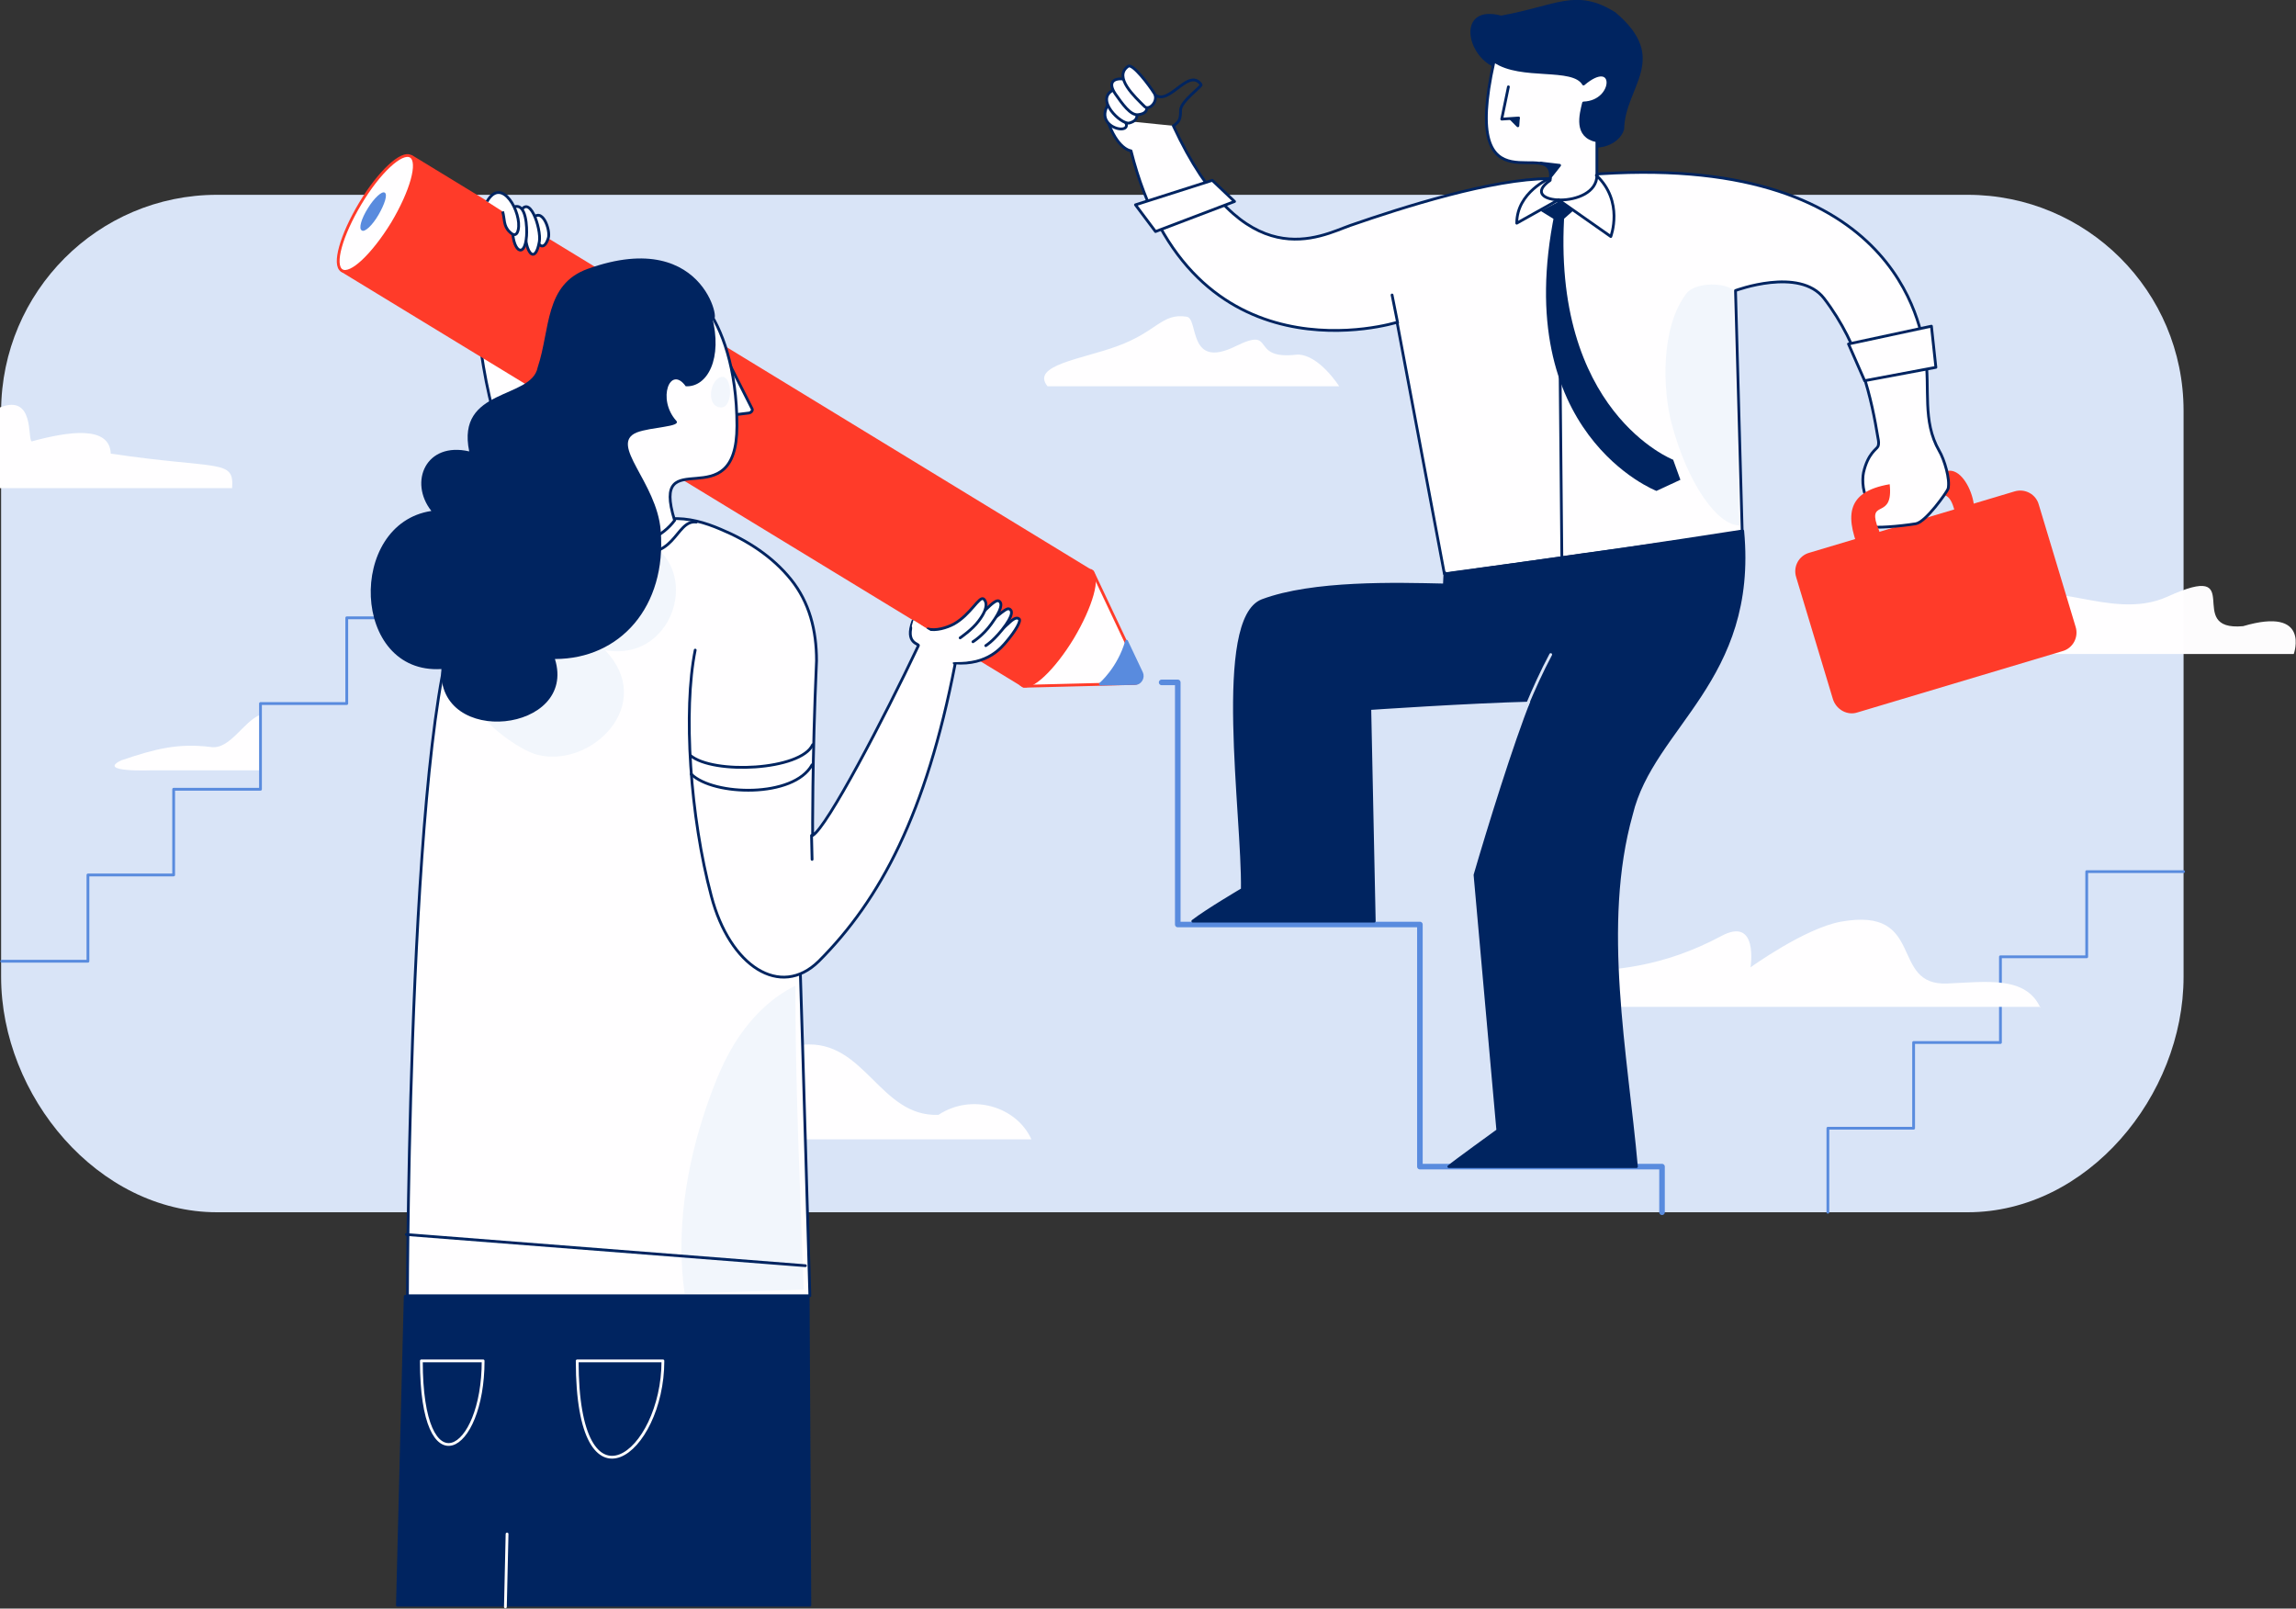 <?xml version="1.0" encoding="utf-8"?>
<!-- Generator: Adobe Illustrator 27.3.1, SVG Export Plug-In . SVG Version: 6.00 Build 0)  -->
<svg version="1.1" id="Layer_1" xmlns="http://www.w3.org/2000/svg" xmlns:xlink="http://www.w3.org/1999/xlink" x="0px" y="0px"
	 viewBox="0 0 412.5 289" style="enable-background:new 0 0 412.5 289;" xml:space="preserve">
<rect x="0" y="0" width="412.5" height="289" fill="#333333" stroke="none"/>
<style type="text/css">
	.st0{fill:#D9E4F7;}
	.st1{fill:none;stroke:#598BDE;stroke-width:0.5;stroke-linecap:round;stroke-linejoin:round;stroke-miterlimit:10;}
	.st2{fill:none;stroke:#598BDE;stroke-linecap:round;stroke-linejoin:round;stroke-miterlimit:10;}
	.st3{fill:#FFFEFF;}
	.st4{opacity:0.988;fill:#FFFEFF;enable-background:new    ;}
	.st5{fill:#FF3B29;}
	.st6{fill:none;stroke:#002460;stroke-width:0.5;stroke-linecap:round;stroke-linejoin:round;stroke-miterlimit:10;}
	.st7{fill:#002460;}
	.st8{fill:#FFFEFF;stroke:#002460;stroke-width:0.5;stroke-linecap:round;stroke-linejoin:round;stroke-miterlimit:10;}
	.st9{fill:none;stroke:#D9E4F7;stroke-width:0.5;stroke-linecap:round;stroke-miterlimit:10;}
	.st10{fill:#F2F6FC;}
	.st11{fill:#002460;stroke:#002460;stroke-width:0.5;stroke-linecap:round;stroke-linejoin:round;stroke-miterlimit:10;}
	.st12{fill:#FF3B29;stroke:#FF3B29;stroke-width:0.5;stroke-linecap:round;stroke-linejoin:round;stroke-miterlimit:10;}
	.st13{fill:#FFFEFF;stroke:#FF3B29;stroke-width:0.5;stroke-miterlimit:10;}
	.st14{fill:#598BDE;}
	.st15{fill:#FFFEFF;stroke:#FF3B29;stroke-width:0.5;stroke-linecap:round;stroke-linejoin:round;stroke-miterlimit:10;}
	.st16{fill:#598BDE;stroke:#598BDE;stroke-width:0.5;stroke-linecap:round;stroke-linejoin:round;stroke-miterlimit:10;}
	.st17{fill:#FF3B29;stroke:#FF3B29;stroke-width:0.5;stroke-miterlimit:10;}
	.st18{fill:none;stroke:#002460;stroke-width:0.5;stroke-miterlimit:10;}
	.st19{fill:none;stroke:#FFFEFF;stroke-width:0.5;stroke-linecap:round;stroke-linejoin:round;stroke-miterlimit:10;}
	.st20{fill:#FFFEFF;stroke:#002460;stroke-width:0.5;stroke-miterlimit:10;}
</style>
<g>
	<g>
		<path class="st0" d="M39,35h314.5c21.4,0,38.8,17.3,38.8,38.8v101.7c0,21.4-17.3,42.3-38.8,42.3H39c-21.4,0-38.8-20.9-38.8-42.3
			V73.8C0.3,52.4,17.6,35,39,35z"/>
		<path class="st1" d="M328.4,217.8v-15.1h15.4v-15.4h15.6v-15.4h15.5v-15.3h17.4"/>
		<path class="st2" d="M208.7,122.6h2.9v43.5h43.5v43.5h43.5v8.2"/>
		<path class="st3" d="M46.8,128.4c-3.1,1.2-5.5,6.4-9,5.8c-5.8-0.7-9.8,0.3-16,2.4c-4.6,2.2,5.4,1.8,5.4,1.8h19.7"/>
		<path class="st3" d="M139,204.7h46.3c-2.6-5.8-10.6-8.4-16.7-4.4c-10.6,0.4-13.2-13.6-24.3-12.6c-1.9,0.1-3.6,0.5-5.3,1.2"/>
		<path class="st3" d="M366.6,181.1c-2.6-5.8-9.7-4.7-16.7-4.4c-10.6,0.5-3.7-13.9-19.2-11.1c-6.5,1.2-16.2,8.2-16.2,8.2
			s1.5-9.3-5.3-5.6c-10.5,5.6-19.4,6.2-26.2,6.3c-3.7,0.1-14,2.9-13.2,6.4h96.8L366.6,181.1L366.6,181.1z"/>
		<path class="st1" d="M0.3,172.7h15.5v-15.5h15.4v-15.4h15.6v-15.4h15.5V111h21.9"/>
		<path class="st4" d="M348.1,117.5h64c0,0,3.1-8.6-9.1-5c-10.9,1,1.1-12-13.6-5.3c-10.4,4.7-22.3-4.6-27.4,2
			C356.8,115.8,344.4,114.1,348.1,117.5z"/>
		<path class="st4" d="M188.2,69.4h52.4c0,0-3.6-5.7-7.5-5.7c-8.9,1.1-3.6-5.2-11.1-1.5c-8.7,4.3-6.6-5-8.8-5.3
			c-4.5-0.7-5.3,2.7-12.5,5.3C194.5,64.5,185.1,65.6,188.2,69.4z"/>
		<path class="st3" d="M0,73.2c6.3-2.5,4.9,5.8,5.7,6.1c6.6-1.8,14-2.9,14.2,2.2c19.5,2.9,22.2,0.9,21.8,6.2H0V73.2z"/>
		<path class="st5" d="M329.3,125.6l-6.6-21.9c-0.6-1.9,0.5-3.9,2.4-4.4l36.8-11c1.9-0.6,3.9,0.5,4.4,2.4l6.6,21.9
			c0.6,1.9-0.5,3.9-2.4,4.4l-36.8,11C331.9,128.6,329.9,127.5,329.3,125.6z"/>
		<path class="st5" d="M349.9,84.6c4.4-0.8,7.4,12.4,1.5,8.3c-0.9-5-2.4-3.5-3.3-4.6C346,85.9,343.9,85.7,349.9,84.6z"/>
		<path class="st3" d="M198.9,21.4c1.8,5.5,4.3,5.7,4.3,5.7C213.9,69.6,251,57.9,251,57.9l8.5,45.2c8.2-1.1,16.3-2.2,24.5-3.4
			c9.8-1.3,29-4.3,29-4.3l-1.2-43.2c0,0,11.5-4.3,15.9,1.4c6.6,8.6,8.6,18.4,9.7,25.1c0.1,0.5,0.2,1,0,1.5s-1.8,1.2-2.6,4.7
			c-0.3,1.4-0.1,4.1,1,5.1l0.5,4.6c0.5,0.3,4.8,0,7.9-0.5c1.8-0.3,5.6-5.7,5.8-6.3c0.4-1.7-0.7-5.3-1.6-6.8
			c-3.1-5.4-1.6-11.1-2.5-17.3c-0.7-4.8-5.1-36.8-60.8-32.3l-6.8,0.7c-10.1,0-26.2,5.1-35.7,8.4c-5.4,1.9-19,9.7-31.8-17.9"/>
		<path class="st6" d="M198.9,21.4c1.8,5.5,4.3,5.7,4.3,5.7C213.9,69.6,251,57.9,251,57.9l8.5,45.2c8.2-1.1,16.3-2.2,24.5-3.4
			c9.8-1.3,29-4.3,29-4.3l-1.2-43.2c0,0,11.5-4.3,15.9,1.4c6.6,8.6,8.6,18.4,9.7,25.1c0.1,0.5,0.2,1,0,1.5s-1.8,1.2-2.6,4.7
			c-0.3,1.4-0.1,4.1,1,5.1l0.5,4.6c0.5,0.3,4.8,0,7.9-0.5c1.8-0.3,5.6-5.7,5.8-6.3c0.4-1.7-0.7-5.3-1.6-6.8
			c-3.1-5.4-1.6-11.1-2.5-17.3c-0.7-4.8-5.1-36.8-60.8-32.3l-6.8,0.7c-10.1,0-26.2,5.1-35.7,8.4c-5.4,1.9-19,9.7-31.8-17.9"/>
		<path class="st7" d="M313.1,95.4c2.5,26.8-16.2,35.1-20,50.9c-5.6,19.9-0.9,43.1,0.9,63.3h-33.7c0.5-0.5,8.8-6.5,8.8-6.5
			l-4.1-45.9c2.3-7.9,7.2-23.8,10.3-31.4c-11.7,0.3-29.2,1.5-29.2,1.5l0.8,38.2h-32.6c2.6-2,8.9-5.7,8.9-5.7
			c0.2-13.3-5.1-48.6,3.6-51.9c9.1-3.4,24-3,32.7-2.8c0-0.7,0.1-1.5,0.1-2.2"/>
		<path class="st6" d="M313.1,95.4c2.5,26.8-16.2,35.1-20,50.9c-5.6,19.9-0.9,43.1,0.9,63.3h-33.7c0.5-0.5,8.8-6.5,8.8-6.5
			l-4.1-45.9c2.3-7.9,7.2-23.8,10.3-31.4c-11.7,0.3-29.2,1.5-29.2,1.5l0.8,38.2h-32.6c2.6-2,8.9-5.7,8.9-5.7
			c0.2-13.3-5.1-48.6,3.6-51.9c9.1-3.4,24-3,32.7-2.8c0-0.7,0.1-1.5,0.1-2.2"/>
		<path class="st5" d="M339.5,87c-8.2,1.4-8,6.1-5,13c4.8,1.8,3.8-3.2,2.7-5.7C335.7,89.7,340.2,93.4,339.5,87z"/>
		<path class="st6" d="M251.1,58l-1-5"/>
		<path class="st6" d="M211,22.5c0.8-0.7,1.1-0.9,1.1-2.7c0-1.6,3.9-4.3,3.7-4.6c-2.5-3.5-6.4,5.4-9.1,0.9"/>
		<path class="st8" d="M200.2,19.9c-0.4-0.3-0.5-1-1-1.3C195.7,23.8,206.9,25,200.2,19.9z"/>
		<path class="st8" d="M200.2,16.1c-3.8,1.6,1.3,6.4,2.7,6C207,21,200.5,16.2,200.2,16.1z"/>
		<path class="st8" d="M201.9,14.2c-1.7-0.2-3,0.5-1.5,2.7c1.2,1.7,2.7,3.9,4.1,3.7C208.5,20.1,203.6,15.6,201.9,14.2z"/>
		<path class="st8" d="M207.4,16.8c-1-1.6-3.9-5.4-4.7-4.9c-2.8,1.9,1.3,5.6,2.9,7.2C206.4,20,208.2,18.2,207.4,16.8z"/>
		<path class="st9" d="M274.3,126.8c1.3-3.1,2.7-6.2,4.3-9.2"/>
		<path class="st10" d="M303,52.7c-4.8,6.3-4.2,17.6-2.7,23.3c2.9,11,8.3,18.4,12.2,18.4L311.3,52C309.1,50.6,304.4,50.9,303,52.7z"
			/>
		<path class="st7" d="M268.1,11.9c-4.9-2.5-6.1-11.1,1.6-9.1c10-1.8,13.4-5,20.5-0.6c10,8.4,1.7,13.4,1.6,21
			c-0.8,2.9-5.1,4.3-8,2.6c-3.1-1.8-3.3-5.7-5.6-8.3c-2.8-2.7-6.4-3.9-9.8-6C268.5,11.8,268.3,11.8,268.1,11.9z"/>
		<path class="st6" d="M271,15.1c-0.2,1.8-0.4,3.6-0.4,5.4c0.8,0.1,1.6,0.1,2.4,0"/>
		<path class="st8" d="M268.5,11C268.6,10.9,268.6,10.9,268.5,11L268.5,11z"/>
		<path class="st8" d="M286.9,31.5v-6.2c-4-0.8-2.9-4.7-2.4-6.8c5.8-0.2,5.9-8.4,0-3.4c-1.9-3.3-11.2-0.8-16-4.1c0,0-0.1,0-0.1,0.1
			c-6.3,28.2,11.4,12.5,10.1,21.3C272.2,36.8,286.9,37.7,286.9,31.5z"/>
		<path class="st11" d="M271.4,21.3l1.3,1.3l0.1-1.4L271.4,21.3z"/>
		<path class="st3" d="M271,15.6l-1.2,5.8l3-0.2"/>
		<path class="st6" d="M271,15.6l-1.2,5.8l3-0.2"/>
		<path class="st11" d="M276.8,29.3l3.4,0.4l-1.5,1.9C278.9,29.5,276.8,29.3,276.8,29.3z"/>
		<path class="st8" d="M204,36.8l13.8-4.4l4,3.8l-14.2,5.4L204,36.8z"/>
		<path class="st8" d="M335,68.4l12.8-2.4l-0.8-7.4l-14.9,3.2L335,68.4z"/>
		<path class="st6" d="M278.5,32c0,0-6,2.5-6,8.1l7.5-4.2l9.4,6.6c0,0,2.4-6.3-2.6-11"/>
		<path class="st6" d="M280,35.9l0.6,64"/>
		<path class="st7" d="M280.1,36.2l-3.3,1.7l3.4,2.1l2.5-2.2L280.1,36.2z"/>
		<path class="st7" d="M279.3,38.3c-8.1,39.7,18.3,49.9,18.3,49.9l4.3-2l-1.3-3.6c0,0-22.1-8.6-19.5-44.9
			C281.2,37.2,279.4,37.8,279.3,38.3z"/>
		<path class="st8" d="M85,53c1.1,6.2,3.1,32.8,10.7,28.4s0.3-23.5-6.2-29.6C87.9,50.4,84.5,50.5,85,53z"/>
		<path class="st12" d="M196,102.6L73.9,28.1L61.4,48.6L183.5,123L196,102.6z"/>
		<path class="st13" d="M70.5,40.1c3.4-5.7,4.9-11,3.3-12s-5.7,2.8-9.1,8.5s-4.9,11-3.3,12C63,49.6,67,45.8,70.5,40.1z"/>
		<path class="st14" d="M68,38.6c1.1-1.9,1.7-3.7,1.1-4c-0.5-0.3-1.9,1-3,2.8c-1.2,1.9-1.7,3.7-1.1,4C65.5,41.8,66.9,40.5,68,38.6z"
			/>
		<path class="st15" d="M196.3,102.7l-0.3-0.2L183.5,123l0.4,0.3l19.9-0.5c0.9,0,1.5-1,1.1-1.9L196.3,102.7z"/>
		<path class="st16" d="M205.1,120.9l-2.7-5.7c-1.4,4.9-4.7,7.7-4.7,7.7l6.3-0.1C204.8,122.8,205.5,121.8,205.1,120.9z"/>
		<path class="st17" d="M192.7,114.6c3.4-5.7,4.9-11,3.3-12c-1.6-1-5.7,2.8-9.1,8.5c-3.4,5.7-4.9,11-3.3,12S189.3,120.2,192.7,114.6
			z"/>
		<path class="st3" d="M177.1,115c3.2-1.3,4.9-4.7,6-3.8c0.4,0.3-0.6,2.1-2.3,4.1c-0.7,0.8-3.3,4.3-9.3,3.8"/>
		<path class="st6" d="M177.1,115c3.2-1.3,4.9-4.7,6-3.8c0.4,0.3-0.6,2.1-2.3,4.1c-0.7,0.8-3.3,4.3-9.3,3.8"/>
		<path class="st3" d="M175.5,113.3c3-1.7,5.1-4.2,5.8-3.9c0.5,0.2,1,0.9-1.3,3.8c-1.7,2.1-2.9,2.8-2.9,2.8"/>
		<path class="st6" d="M175.5,113.3c3-1.7,5.1-4.2,5.8-3.9c0.5,0.2,1,0.9-1.3,3.8c-1.7,2.1-2.9,2.8-2.9,2.8"/>
		<path class="st3" d="M166.1,113l1.7,0.2l1.9-0.3l1.5-0.5l3.8,0.9l2.4,1.6l-3.5,3.4L166.1,113z"/>
		<path class="st3" d="M173.2,112.7c3-1.7,5.4-5.3,6.3-4.7c0.6,0.4,0.5,1.5-1.4,4.1c-1.5,2.1-3.3,3.2-3.3,3.2"/>
		<path class="st6" d="M173.2,112.7c3-1.7,5.4-5.3,6.3-4.7c0.6,0.4,0.5,1.5-1.4,4.1c-1.5,2.1-3.3,3.2-3.3,3.2"/>
		<path class="st3" d="M166.7,113c1.4,0.4,3.4-0.2,4.7-0.9c3-1.7,4.5-5,5.3-4.5c0.4,0.3,1.1,1.4-0.9,4c-1.1,1.5-3.3,3-3.3,3"/>
		<path class="st6" d="M166.7,113c1.4,0.4,3.4-0.2,4.7-0.9c3-1.7,4.5-5,5.3-4.5c0.4,0.3,1.1,1.4-0.9,4c-1.1,1.5-3.3,3-3.3,3"/>
		<path class="st3" d="M124.9,116.8c-2.2,10.9-0.9,30,2.9,44.2c3.3,12.6,12.4,18.5,19.3,11.7c11.1-11.1,19.3-26.6,24.5-53.4
			l-7.6-7.7c-1.5,4.1,1.2,4,1,4.4c-6.2,13.1-16.4,32.6-19,34.1c0,0-0.1-13.3,0.7-31.4c0-5.5-1.3-10.5-4.6-14.6s-7.8-7-12.6-9
			c-2.8-1.2-5.8-2.1-9-1.9L105,94.6c-7,1.5-17.2,8.3-21.5,14.1c-10.1,13.7-10.3,124.1-10.3,124.1h72.3c0,0-1.4-49-1.7-57.7"/>
		<path class="st6" d="M124.9,116.8c-2.2,10.9-0.9,30,2.9,44.2c3.3,12.6,12.4,18.5,19.3,11.7c11.1-11.1,19.3-26.6,24.5-53.4
			l-7.6-7.7c-1.5,4.1,1.2,4,1,4.4c-6.2,13.1-16.4,32.6-19,34.1c0,0-0.1-13.3,0.7-31.4c0-5.5-1.3-10.5-4.6-14.6s-7.8-7-12.6-9
			c-2.8-1.2-5.8-2.1-9-1.9L105,94.6c-7,1.5-17.2,8.3-21.5,14.1c-10.1,13.7-10.3,124.1-10.3,124.1h72.3c0,0-1.4-49-1.7-57.7"/>
		<path class="st6" d="M145.8,150.1l0.1,4.3"/>
		<path class="st11" d="M72.8,232.9l-1.4,55.5h74.1l-0.3-55.5H73H72.8z"/>
		<path class="st6" d="M124,135.7c4.1,3.5,19.9,2.7,22-1.9"/>
		<path class="st6" d="M124.2,139.1c4,3.9,18.4,4.3,21.7-1.7"/>
		<path class="st3" d="M95.5,39.6c1.8-2.9,3.5,1.8,3,3.2c-0.8,2.5-2.1,1.3-2.2-0.8"/>
		<path class="st18" d="M95.5,39.6c1.8-2.9,3.5,1.8,3,3.2c-0.8,2.5-2.1,1.3-2.2-0.8"/>
		<path class="st19" d="M103.7,244.5c0,28.7,15.4,16.7,15.4,0H103.7z"/>
		<path class="st19" d="M75.7,244.5c0,23.1,11.1,16.7,11.1,0H75.7z"/>
		<path class="st19" d="M91.1,275.6l-0.3,13.1"/>
		<path class="st3" d="M93.2,38.7c1.8-4.7,4.1,2.5,3.7,4.7c-0.7,4-2.3,2.2-2.5-1"/>
		<path class="st18" d="M93.2,38.7c1.8-4.7,4.1,2.5,3.7,4.7c-0.7,4-2.3,2.2-2.5-1"/>
		<path class="st3" d="M92.3,37.2c2.3-0.9,2.4,3.8,2.3,5.2c-0.3,4-2.3,2.9-2.5-0.7"/>
		<path class="st18" d="M92.3,37.2c2.3-0.9,2.4,3.8,2.3,5.2c-0.3,4-2.3,2.9-2.5-0.7"/>
		<path class="st3" d="M90.3,38c0.4,1.3,0.1,2.6,1.3,3.7c0.8,0.8,1.3,0.5,1.5-0.4c0.7-3-2.9-9.8-5.6-5.1"/>
		<path class="st18" d="M90.3,38c0.4,1.3,0.1,2.6,1.3,3.7c0.8,0.8,1.3,0.5,1.5-0.4c0.7-3-2.9-9.8-5.6-5.1"/>
		<path class="st3" d="M174.4,118l-10.3-6.6l-0.3,1.1l0.8,2.2l6.5,5l0.1-0.7l2.8-0.2L174.4,118z"/>
		<path class="st6" d="M112.3,98.5c9,3.3,8.9-5.2,12.8-4.7"/>
		<path class="st10" d="M85.7,127.1c1.3,3,7.5,7.6,10.8,8.5c9.8,2.5,21.5-9.1,12.2-18.8c13.2,2.4,18-16.8,5.4-20.2
			C105,107.7,94.5,115.2,85.7,127.1z"/>
		<path class="st20" d="M130.4,64.1l4.7,9.3c0.2,0.3-0.1,0.7-0.5,0.8l-4.1,0.5L130.4,64.1z"/>
		<path class="st20" d="M126.8,55.1c2.9,3.9,5.6,11.1,5.6,21.4c0,17.1-15.7,2.4-11.2,17c-2,2.7-6.3,5.3-9.4,2.7
			c-1.4-1.3-1.4-3.3-1.4-5.2c0.1-7.4,0.2-14.8,0.3-22.2C110.2,58.3,115.6,53.7,126.8,55.1z"/>
		<path class="st7" d="M127.9,56.8c2,7.6-0.8,12.8-4.7,12.6c-2.8-3.9-5.2,2.3-1.7,6.2c1,1.1-4.5,1.1-7.1,2.1
			c-5.1,2.1,3.6,8.9,4.3,17.6c1.1,13.7-7.3,23.1-19,23.1c4.1,13.2-21.2,16-20.4,1.8c-16.2,1-17-26.1-1.8-28.4
			c-4.1-5.2-1-12.5,6.8-10.7C81.9,69.6,95.5,71.8,96.6,66c2.3-6.9,1.2-14.9,9-17.7C127.6,40.4,129.8,60.4,127.9,56.8z"/>
		<path class="st10" d="M129,68c-1.6,1.1-1.9,5,0.4,5.2C132,73.5,131.6,66.2,129,68z"/>
		<path class="st10" d="M123,232.4c-1.6-11.3,0.3-23,4-33.8c1.5-4.3,3.2-8.6,5.8-12.4s6-7.1,10.1-9.1c0,19.2,0.9,37.6,1.5,54.6
			L123,232.4z"/>
		<path class="st6" d="M73,221.8l71.7,5.6"/>
	</g>
</g>
</svg>
